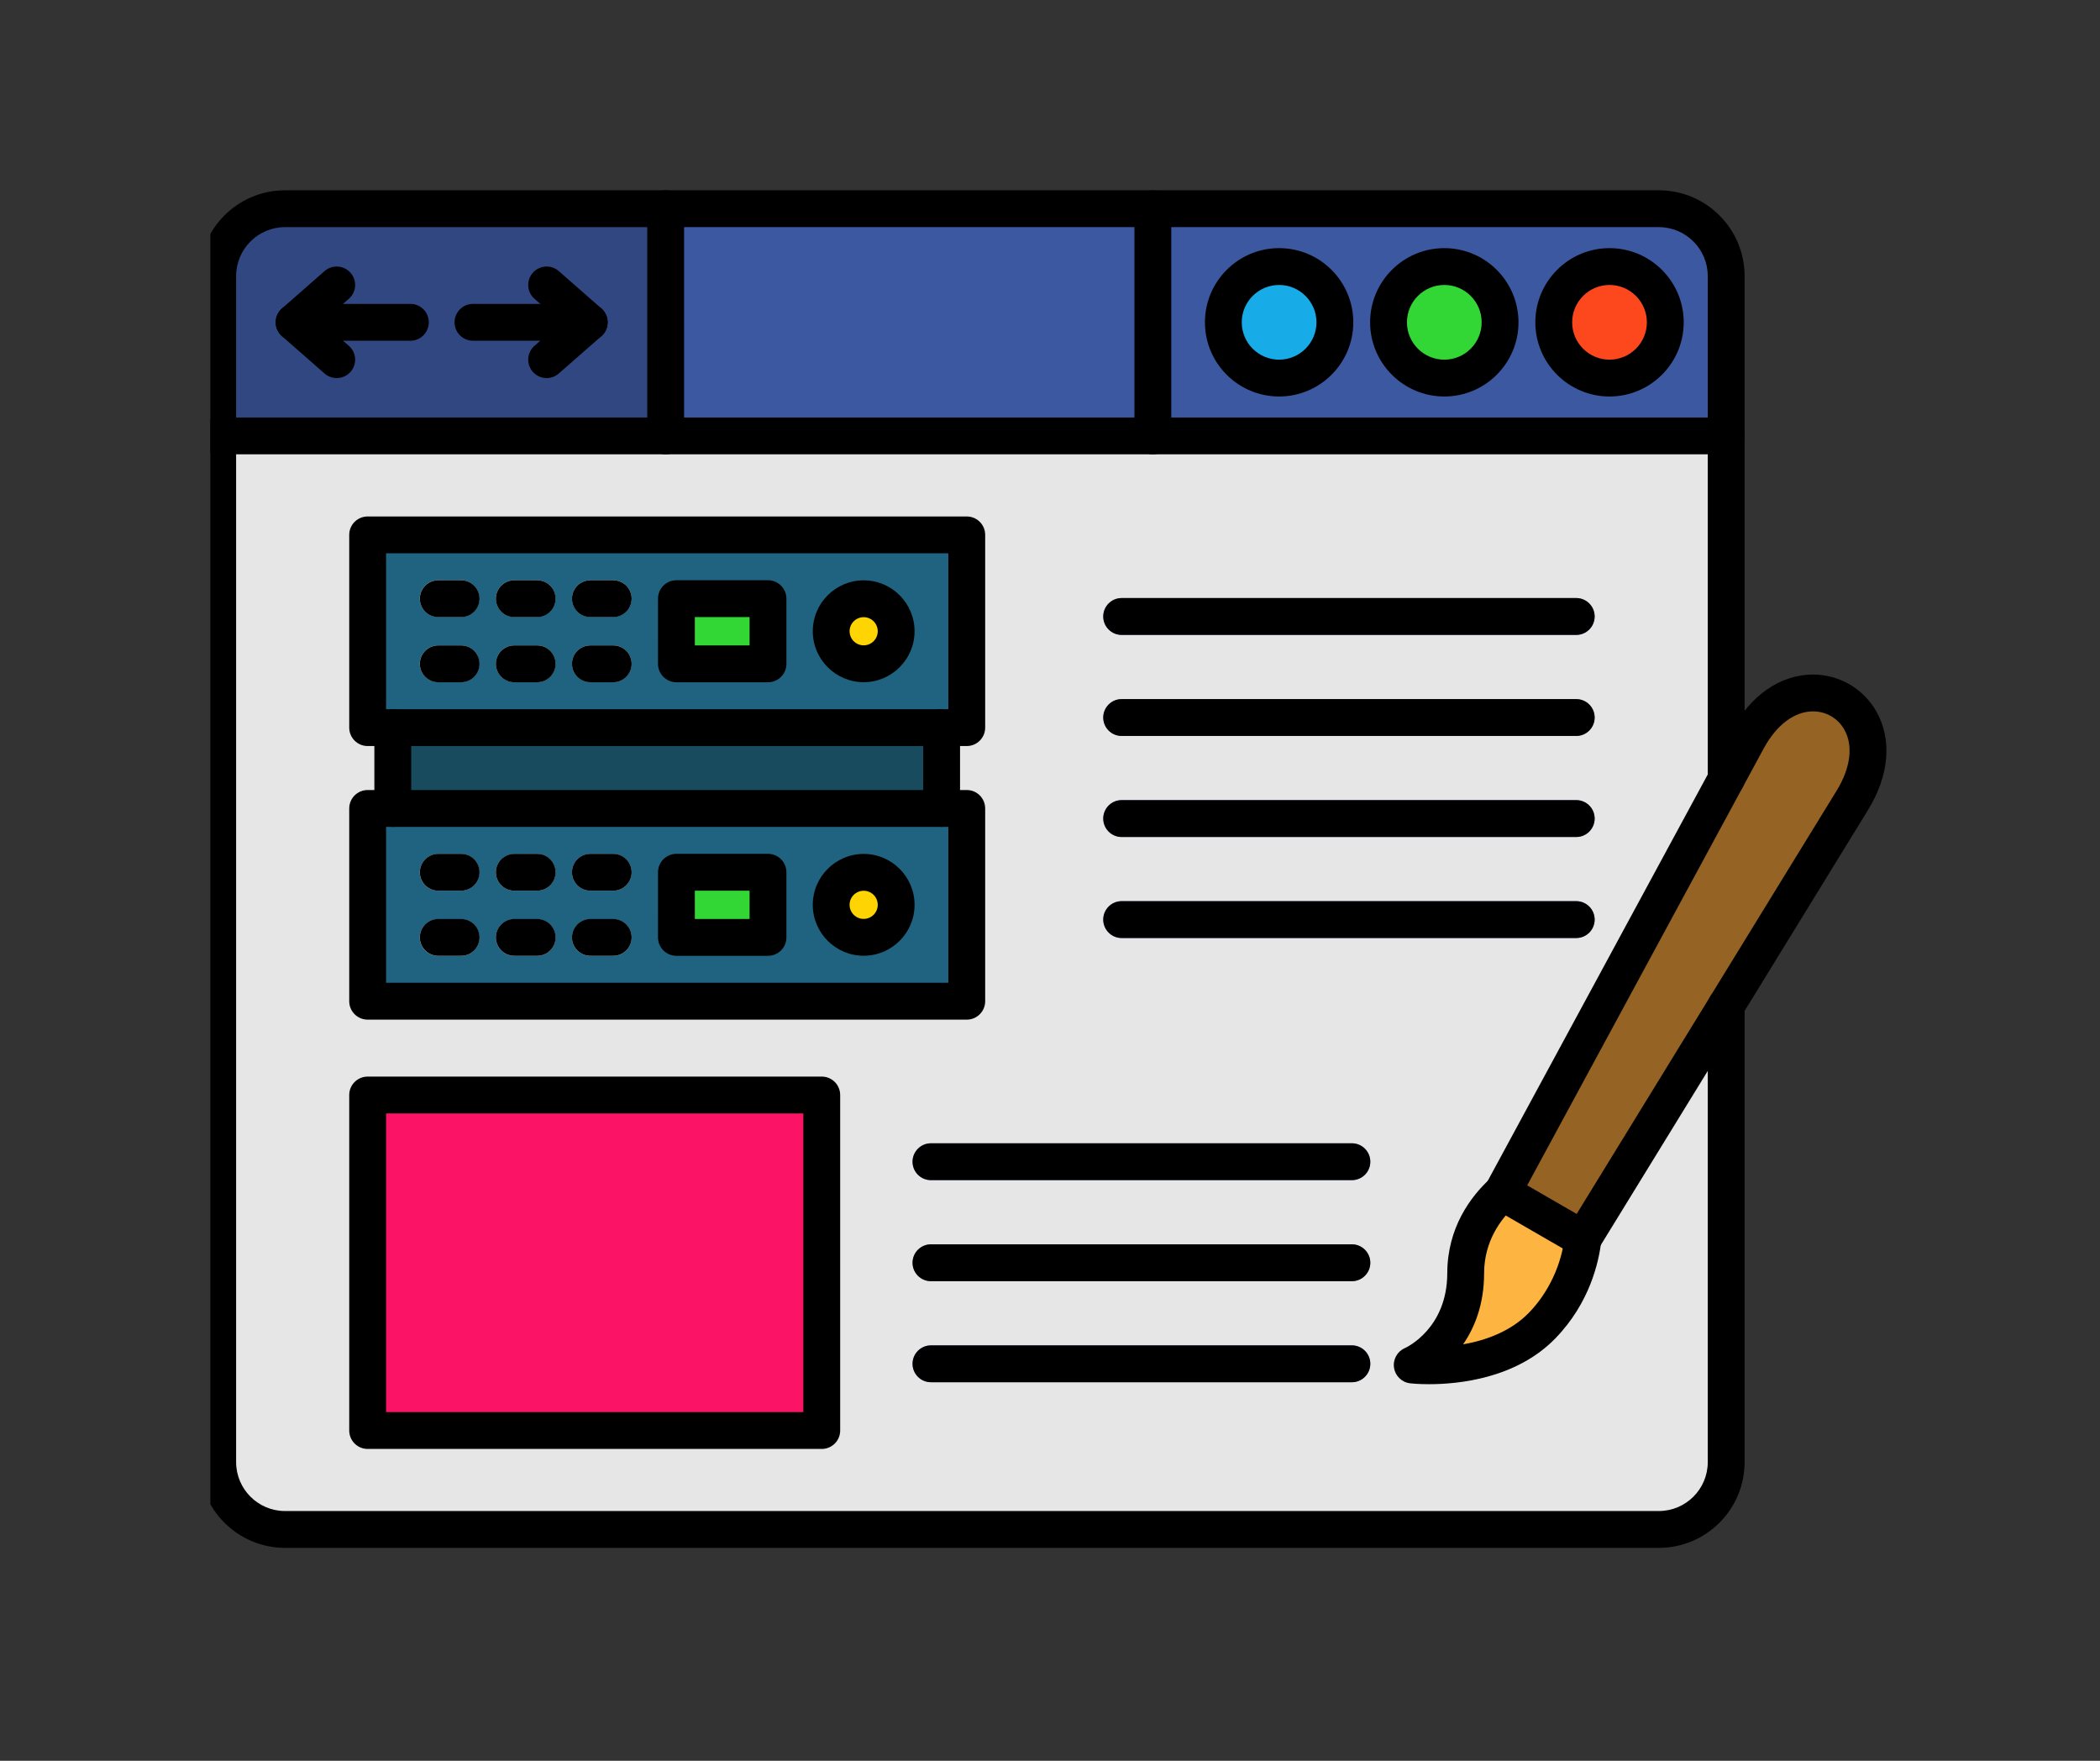 <svg xmlns="http://www.w3.org/2000/svg" xmlns:xlink="http://www.w3.org/1999/xlink" width="940" zoomAndPan="magnify" viewBox="0 0 705 591" height="788" preserveAspectRatio="xMidYMid meet" version="1.0"><rect x="0" y="0" width="705" height="591" fill="#333333" stroke="none"/><defs><clipPath id="af64825ebf"><path d="M 70.625 63 L 586 63 L 586 520 L 70.625 520 Z M 70.625 63 " clip-rule="nonzero"/></clipPath><clipPath id="9a5795e136"><path d="M 70.625 140 L 586 140 L 586 153 L 70.625 153 Z M 70.625 140 " clip-rule="nonzero"/></clipPath></defs><path fill="#3c58a0" d="M 95.707 70.062 L 556.887 70.062 C 569.32 70.062 579.496 80.238 579.496 92.668 L 579.496 160.117 C 579.496 172.547 569.32 182.723 556.887 182.723 L 95.707 182.723 C 83.273 182.723 73.098 172.551 73.098 160.117 L 73.098 92.668 C 73.098 80.234 83.273 70.062 95.707 70.062 Z M 95.707 70.062 " fill-opacity="1" fill-rule="evenodd"/><path fill="#e5ecf5" d="M 158.801 102.539 C 155.676 102.539 153.148 105.07 153.148 108.191 C 153.148 111.312 155.676 113.844 158.801 113.844 L 197.832 113.844 C 200.953 113.844 203.484 111.312 203.484 108.191 C 203.484 105.07 200.953 102.539 197.832 102.539 Z M 158.801 102.539 " fill-opacity="1" fill-rule="nonzero"/><path fill="#e5ecf5" d="M 187.234 91.414 C 184.895 89.367 181.336 89.602 179.285 91.941 C 177.238 94.285 177.477 97.844 179.816 99.891 L 189.285 108.191 L 179.816 116.492 C 177.477 118.539 177.238 122.098 179.285 124.438 C 181.336 126.781 184.895 127.016 187.234 124.969 L 201.188 112.738 C 201.508 112.504 201.809 112.23 202.082 111.918 C 204.141 109.57 203.902 106 201.559 103.941 L 201.539 103.953 Z M 187.234 91.414 " fill-opacity="1" fill-rule="nonzero"/><path fill="#e5ecf5" d="M 137.781 113.844 C 140.902 113.844 143.434 111.312 143.434 108.191 C 143.434 105.07 140.902 102.539 137.781 102.539 L 98.75 102.539 L 98.75 113.844 Z M 137.781 113.844 " fill-opacity="1" fill-rule="nonzero"/><path fill="#e5ecf5" d="M 116.766 99.891 C 119.105 97.844 119.344 94.285 117.293 91.945 C 115.246 89.602 111.688 89.367 109.348 91.414 L 95.039 103.953 L 95.023 103.941 C 92.676 106 92.441 109.57 94.5 111.918 C 94.773 112.23 95.074 112.504 95.395 112.738 L 109.348 124.969 C 111.688 127.016 115.246 126.781 117.293 124.438 C 119.344 122.098 119.105 118.539 116.766 116.492 L 107.297 108.191 Z M 116.766 99.891 " fill-opacity="1" fill-rule="nonzero"/><path fill="#fd481e" d="M 559.027 108.223 C 559.027 108.836 559 109.449 558.938 110.059 C 558.879 110.668 558.789 111.277 558.668 111.879 C 558.551 112.48 558.398 113.074 558.223 113.66 C 558.043 114.246 557.836 114.824 557.602 115.391 C 557.367 115.957 557.105 116.512 556.816 117.055 C 556.527 117.594 556.211 118.121 555.871 118.633 C 555.531 119.141 555.164 119.633 554.777 120.109 C 554.387 120.582 553.977 121.035 553.543 121.469 C 553.109 121.902 552.652 122.316 552.18 122.703 C 551.703 123.094 551.211 123.457 550.703 123.801 C 550.191 124.141 549.668 124.457 549.125 124.746 C 548.586 125.035 548.031 125.297 547.465 125.531 C 546.898 125.766 546.32 125.973 545.734 126.152 C 545.145 126.328 544.551 126.477 543.949 126.598 C 543.348 126.719 542.742 126.809 542.129 126.867 C 541.52 126.926 540.906 126.957 540.293 126.957 C 539.68 126.957 539.07 126.926 538.457 126.867 C 537.848 126.809 537.242 126.719 536.641 126.598 C 536.039 126.477 535.441 126.328 534.855 126.152 C 534.27 125.973 533.691 125.766 533.125 125.531 C 532.559 125.297 532.004 125.035 531.461 124.746 C 530.922 124.457 530.395 124.141 529.887 123.801 C 529.375 123.457 528.883 123.094 528.41 122.703 C 527.934 122.316 527.48 121.902 527.047 121.469 C 526.613 121.035 526.203 120.582 525.812 120.109 C 525.422 119.633 525.059 119.141 524.715 118.633 C 524.375 118.121 524.062 117.594 523.77 117.055 C 523.48 116.512 523.219 115.957 522.984 115.391 C 522.75 114.824 522.543 114.246 522.367 113.66 C 522.188 113.074 522.039 112.48 521.918 111.879 C 521.801 111.277 521.711 110.668 521.648 110.059 C 521.59 109.449 521.559 108.836 521.559 108.223 C 521.559 107.609 521.59 106.996 521.648 106.387 C 521.711 105.777 521.801 105.168 521.918 104.566 C 522.039 103.965 522.188 103.371 522.367 102.785 C 522.543 102.195 522.75 101.621 522.984 101.055 C 523.219 100.484 523.48 99.934 523.773 99.391 C 524.062 98.852 524.375 98.324 524.715 97.812 C 525.059 97.305 525.422 96.812 525.812 96.336 C 526.203 95.863 526.613 95.41 527.047 94.977 C 527.48 94.543 527.934 94.129 528.41 93.742 C 528.883 93.352 529.375 92.984 529.887 92.645 C 530.395 92.305 530.922 91.988 531.461 91.699 C 532.004 91.41 532.559 91.148 533.125 90.914 C 533.691 90.68 534.27 90.473 534.855 90.293 C 535.441 90.117 536.039 89.969 536.641 89.848 C 537.242 89.727 537.848 89.637 538.457 89.578 C 539.07 89.52 539.68 89.488 540.293 89.488 C 540.906 89.488 541.52 89.52 542.129 89.578 C 542.742 89.637 543.348 89.727 543.949 89.848 C 544.551 89.969 545.145 90.117 545.73 90.293 C 546.32 90.473 546.898 90.68 547.465 90.914 C 548.031 91.148 548.586 91.41 549.125 91.699 C 549.668 91.988 550.191 92.305 550.703 92.645 C 551.211 92.984 551.703 93.352 552.18 93.742 C 552.652 94.129 553.109 94.543 553.543 94.977 C 553.977 95.41 554.387 95.863 554.777 96.336 C 555.164 96.812 555.531 97.305 555.871 97.812 C 556.211 98.324 556.527 98.852 556.816 99.391 C 557.105 99.934 557.367 100.484 557.602 101.055 C 557.836 101.621 558.043 102.195 558.223 102.785 C 558.398 103.371 558.551 103.965 558.668 104.566 C 558.789 105.168 558.879 105.777 558.938 106.387 C 559 106.996 559.027 107.609 559.027 108.223 Z M 559.027 108.223 " fill-opacity="1" fill-rule="nonzero"/><path fill="#32d736" d="M 503.566 108.223 C 503.566 108.836 503.535 109.449 503.477 110.059 C 503.418 110.668 503.328 111.277 503.207 111.879 C 503.086 112.48 502.938 113.074 502.762 113.66 C 502.582 114.246 502.375 114.824 502.141 115.391 C 501.906 115.957 501.645 116.512 501.355 117.055 C 501.066 117.594 500.75 118.121 500.41 118.633 C 500.066 119.141 499.703 119.633 499.312 120.109 C 498.926 120.582 498.512 121.035 498.078 121.469 C 497.645 121.902 497.191 122.316 496.719 122.703 C 496.242 123.094 495.75 123.457 495.238 123.801 C 494.73 124.141 494.203 124.457 493.664 124.746 C 493.121 125.035 492.566 125.297 492 125.531 C 491.434 125.766 490.855 125.973 490.27 126.152 C 489.684 126.328 489.09 126.477 488.488 126.598 C 487.887 126.719 487.277 126.809 486.668 126.867 C 486.059 126.926 485.445 126.957 484.832 126.957 C 484.219 126.957 483.605 126.926 482.996 126.867 C 482.387 126.809 481.777 126.719 481.176 126.598 C 480.574 126.477 479.98 126.328 479.395 126.152 C 478.805 125.973 478.23 125.766 477.664 125.531 C 477.094 125.297 476.543 125.035 476 124.746 C 475.461 124.457 474.934 124.141 474.422 123.801 C 473.914 123.457 473.422 123.094 472.945 122.703 C 472.473 122.316 472.02 121.902 471.586 121.469 C 471.152 121.035 470.738 120.582 470.352 120.109 C 469.961 119.633 469.594 119.141 469.254 118.633 C 468.914 118.121 468.598 117.594 468.309 117.055 C 468.02 116.512 467.758 115.957 467.523 115.391 C 467.289 114.824 467.082 114.246 466.902 113.66 C 466.727 113.074 466.578 112.48 466.457 111.879 C 466.336 111.277 466.246 110.668 466.188 110.059 C 466.129 109.449 466.098 108.836 466.098 108.223 C 466.098 107.609 466.129 106.996 466.188 106.387 C 466.246 105.777 466.336 105.168 466.457 104.566 C 466.578 103.965 466.727 103.371 466.902 102.785 C 467.082 102.195 467.289 101.621 467.523 101.055 C 467.758 100.484 468.02 99.934 468.309 99.391 C 468.598 98.852 468.914 98.324 469.254 97.812 C 469.594 97.305 469.961 96.812 470.352 96.336 C 470.738 95.863 471.152 95.41 471.586 94.977 C 472.02 94.543 472.473 94.129 472.945 93.742 C 473.422 93.352 473.914 92.984 474.422 92.645 C 474.934 92.305 475.461 91.988 476 91.699 C 476.543 91.41 477.094 91.148 477.664 90.914 C 478.23 90.68 478.805 90.473 479.395 90.293 C 479.98 90.117 480.574 89.969 481.176 89.848 C 481.777 89.727 482.387 89.637 482.996 89.578 C 483.605 89.52 484.219 89.488 484.832 89.488 C 485.445 89.488 486.059 89.52 486.668 89.578 C 487.277 89.637 487.887 89.727 488.488 89.848 C 489.09 89.969 489.684 90.117 490.27 90.293 C 490.855 90.473 491.434 90.68 492 90.914 C 492.566 91.148 493.121 91.41 493.664 91.699 C 494.203 91.988 494.73 92.305 495.238 92.645 C 495.75 92.984 496.242 93.352 496.719 93.742 C 497.191 94.129 497.645 94.543 498.078 94.977 C 498.512 95.41 498.926 95.863 499.312 96.336 C 499.703 96.812 500.066 97.305 500.41 97.812 C 500.75 98.324 501.066 98.852 501.355 99.391 C 501.645 99.934 501.906 100.484 502.141 101.055 C 502.375 101.621 502.582 102.195 502.762 102.785 C 502.938 103.371 503.086 103.965 503.207 104.566 C 503.328 105.168 503.418 105.777 503.477 106.387 C 503.535 106.996 503.566 107.609 503.566 108.223 Z M 503.566 108.223 " fill-opacity="1" fill-rule="nonzero"/><path fill="#17ace8" d="M 448.195 108.223 C 448.195 108.836 448.168 109.449 448.105 110.059 C 448.047 110.668 447.957 111.277 447.836 111.879 C 447.719 112.48 447.57 113.074 447.391 113.66 C 447.211 114.246 447.004 114.824 446.77 115.391 C 446.535 115.957 446.273 116.512 445.984 117.055 C 445.695 117.594 445.379 118.121 445.039 118.633 C 444.699 119.141 444.332 119.633 443.945 120.109 C 443.555 120.582 443.145 121.035 442.711 121.469 C 442.277 121.902 441.82 122.316 441.348 122.703 C 440.875 123.094 440.383 123.457 439.871 123.801 C 439.359 124.141 438.836 124.457 438.293 124.746 C 437.754 125.035 437.199 125.297 436.633 125.531 C 436.066 125.766 435.488 125.973 434.902 126.152 C 434.312 126.328 433.719 126.477 433.117 126.598 C 432.516 126.719 431.91 126.809 431.297 126.867 C 430.688 126.926 430.074 126.957 429.461 126.957 C 428.848 126.957 428.238 126.926 427.625 126.867 C 427.016 126.809 426.41 126.719 425.809 126.598 C 425.207 126.477 424.609 126.328 424.023 126.152 C 423.438 125.973 422.859 125.766 422.293 125.531 C 421.727 125.297 421.172 125.035 420.629 124.746 C 420.09 124.457 419.562 124.141 419.055 123.801 C 418.543 123.457 418.051 123.094 417.578 122.703 C 417.102 122.316 416.648 121.902 416.215 121.469 C 415.781 121.035 415.371 120.582 414.98 120.109 C 414.59 119.633 414.227 119.141 413.887 118.633 C 413.543 118.121 413.23 117.594 412.941 117.055 C 412.648 116.512 412.387 115.957 412.152 115.391 C 411.918 114.824 411.711 114.246 411.535 113.66 C 411.355 113.074 411.207 112.48 411.086 111.879 C 410.969 111.277 410.879 110.668 410.816 110.059 C 410.758 109.449 410.727 108.836 410.727 108.223 C 410.727 107.609 410.758 106.996 410.816 106.387 C 410.879 105.777 410.969 105.168 411.086 104.566 C 411.207 103.965 411.355 103.371 411.535 102.785 C 411.711 102.195 411.918 101.621 412.152 101.055 C 412.387 100.484 412.648 99.934 412.941 99.391 C 413.23 98.852 413.543 98.324 413.887 97.812 C 414.227 97.305 414.59 96.812 414.98 96.336 C 415.371 95.863 415.781 95.41 416.215 94.977 C 416.648 94.543 417.102 94.129 417.578 93.742 C 418.051 93.352 418.543 92.984 419.055 92.645 C 419.562 92.305 420.09 91.988 420.629 91.699 C 421.172 91.41 421.727 91.148 422.293 90.914 C 422.859 90.68 423.438 90.473 424.023 90.293 C 424.609 90.117 425.207 89.969 425.809 89.848 C 426.41 89.727 427.016 89.637 427.625 89.578 C 428.238 89.52 428.848 89.488 429.461 89.488 C 430.074 89.488 430.688 89.52 431.297 89.578 C 431.91 89.637 432.516 89.727 433.117 89.848 C 433.719 89.969 434.312 90.117 434.902 90.293 C 435.488 90.473 436.066 90.68 436.633 90.914 C 437.199 91.148 437.754 91.41 438.293 91.699 C 438.836 91.988 439.359 92.305 439.871 92.645 C 440.383 92.984 440.875 93.352 441.348 93.742 C 441.82 94.129 442.277 94.543 442.711 94.977 C 443.145 95.41 443.555 95.863 443.945 96.336 C 444.332 96.812 444.699 97.305 445.039 97.812 C 445.379 98.324 445.695 98.852 445.984 99.391 C 446.273 99.934 446.535 100.484 446.77 101.055 C 447.004 101.621 447.211 102.195 447.391 102.785 C 447.57 103.371 447.719 103.965 447.836 104.566 C 447.957 105.168 448.047 105.777 448.105 106.387 C 448.168 106.996 448.195 107.609 448.195 108.223 Z M 448.195 108.223 " fill-opacity="1" fill-rule="nonzero"/><path fill="#e6e6e6" d="M 73.098 146.32 L 73.098 490.738 C 73.098 503.172 83.273 513.344 95.707 513.344 L 556.887 513.344 C 569.32 513.344 579.496 503.172 579.496 490.738 L 579.496 146.32 Z M 73.098 146.32 " fill-opacity="1" fill-rule="evenodd"/><path fill="#fdb441" d="M 504.395 400.203 L 522.223 394.496 L 531.422 415.809 C 530.387 424.996 526.328 436.027 517.742 444.883 C 501.789 461.336 474.102 458.148 474.102 458.148 C 474.102 458.148 492.023 450.453 492.051 427.359 C 492.07 414.41 498.633 405.516 504.395 400.199 Z M 504.395 400.203 " fill-opacity="1" fill-rule="evenodd"/><path fill="#667fb0" d="M 312.547 383.742 C 309.133 383.742 306.363 386.512 306.363 389.926 C 306.363 393.34 309.133 396.109 312.547 396.109 L 453.84 396.109 C 457.254 396.109 460.023 393.34 460.023 389.926 C 460.023 386.512 457.254 383.742 453.84 383.742 Z M 312.547 383.742 " fill-opacity="1" fill-rule="nonzero"/><path fill="#667fb0" d="M 312.547 417.652 C 309.133 417.652 306.363 420.422 306.363 423.836 C 306.363 427.25 309.133 430.02 312.547 430.02 L 453.84 430.02 C 457.254 430.02 460.023 427.25 460.023 423.836 C 460.023 420.422 457.254 417.652 453.84 417.652 Z M 312.547 417.652 " fill-opacity="1" fill-rule="nonzero"/><path fill="#667fb0" d="M 312.547 451.562 C 309.133 451.562 306.363 454.332 306.363 457.746 C 306.363 461.16 309.133 463.93 312.547 463.93 L 453.84 463.93 C 457.254 463.93 460.023 461.16 460.023 457.746 C 460.023 454.332 457.254 451.562 453.84 451.562 Z M 312.547 451.562 " fill-opacity="1" fill-rule="nonzero"/><path fill="#fb1466" d="M 123.398 367.539 L 275.875 367.539 L 275.875 480.133 L 123.398 480.133 Z M 123.398 367.539 " fill-opacity="1" fill-rule="evenodd"/><path fill="#667fb0" d="M 376.562 234.652 C 373.145 234.652 370.379 237.422 370.379 240.836 C 370.379 244.25 373.145 247.02 376.562 247.02 L 529.156 247.02 C 532.57 247.02 535.34 244.25 535.34 240.836 C 535.34 237.422 532.57 234.652 529.156 234.652 Z M 376.562 234.652 " fill-opacity="1" fill-rule="nonzero"/><path fill="#667fb0" d="M 376.562 268.562 C 373.145 268.562 370.379 271.332 370.379 274.746 C 370.379 278.16 373.145 280.93 376.562 280.93 L 529.156 280.93 C 532.57 280.93 535.34 278.16 535.34 274.746 C 535.34 271.332 532.57 268.562 529.156 268.562 Z M 376.562 268.562 " fill-opacity="1" fill-rule="nonzero"/><path fill="#667fb0" d="M 376.562 302.473 C 373.145 302.473 370.379 305.242 370.379 308.656 C 370.379 312.07 373.145 314.84 376.562 314.84 L 529.156 314.84 C 532.57 314.84 535.34 312.07 535.34 308.656 C 535.34 305.242 532.57 302.473 529.156 302.473 Z M 376.562 302.473 " fill-opacity="1" fill-rule="nonzero"/><path fill="#667fb0" d="M 376.562 200.742 C 373.145 200.742 370.379 203.512 370.379 206.926 C 370.379 210.34 373.145 213.109 376.562 213.109 L 529.156 213.109 C 532.57 213.109 535.34 210.34 535.34 206.926 C 535.34 203.512 532.57 200.742 529.156 200.742 Z M 376.562 200.742 " fill-opacity="1" fill-rule="nonzero"/><path fill="#194b5f" d="M 131.84 238.066 L 316.219 238.066 L 316.219 277.574 L 131.84 277.574 Z M 131.84 238.066 " fill-opacity="1" fill-rule="evenodd"/><path fill="#206380" d="M 123.398 179.449 L 324.66 179.449 L 324.66 244.188 L 123.398 244.188 Z M 123.398 179.449 " fill-opacity="1" fill-rule="evenodd"/><path fill="#fed402" d="M 300.914 211.82 C 300.914 212.539 300.848 213.25 300.707 213.953 C 300.566 214.66 300.359 215.344 300.082 216.008 C 299.809 216.672 299.469 217.301 299.07 217.898 C 298.672 218.496 298.219 219.051 297.711 219.559 C 297.203 220.066 296.648 220.52 296.051 220.918 C 295.453 221.316 294.824 221.656 294.16 221.93 C 293.496 222.207 292.812 222.414 292.105 222.555 C 291.402 222.691 290.691 222.762 289.973 222.762 C 289.254 222.762 288.543 222.691 287.836 222.555 C 287.133 222.414 286.449 222.207 285.785 221.93 C 285.121 221.656 284.488 221.316 283.891 220.918 C 283.293 220.52 282.742 220.066 282.234 219.559 C 281.727 219.051 281.27 218.496 280.871 217.898 C 280.473 217.301 280.137 216.672 279.859 216.008 C 279.586 215.344 279.379 214.66 279.238 213.953 C 279.098 213.25 279.027 212.539 279.027 211.82 C 279.027 211.102 279.098 210.391 279.238 209.684 C 279.379 208.98 279.586 208.297 279.859 207.633 C 280.137 206.969 280.473 206.336 280.871 205.738 C 281.27 205.141 281.727 204.59 282.234 204.082 C 282.742 203.574 283.293 203.117 283.891 202.719 C 284.488 202.32 285.121 201.984 285.785 201.707 C 286.449 201.434 287.133 201.227 287.836 201.086 C 288.543 200.945 289.254 200.875 289.973 200.875 C 290.691 200.875 291.402 200.945 292.105 201.086 C 292.812 201.227 293.496 201.434 294.16 201.707 C 294.824 201.984 295.453 202.32 296.051 202.719 C 296.648 203.117 297.203 203.574 297.711 204.082 C 298.219 204.59 298.672 205.141 299.07 205.738 C 299.469 206.336 299.809 206.969 300.082 207.633 C 300.359 208.297 300.566 208.98 300.707 209.684 C 300.848 210.391 300.914 211.102 300.914 211.82 Z M 300.914 211.82 " fill-opacity="1" fill-rule="nonzero"/><path fill="#206380" d="M 123.398 271.363 L 324.66 271.363 L 324.66 336.098 L 123.398 336.098 Z M 123.398 271.363 " fill-opacity="1" fill-rule="evenodd"/><path fill="#fed402" d="M 300.914 303.73 C 300.914 304.449 300.848 305.16 300.707 305.863 C 300.566 306.57 300.359 307.254 300.082 307.918 C 299.809 308.582 299.469 309.211 299.07 309.809 C 298.672 310.406 298.219 310.961 297.711 311.469 C 297.203 311.977 296.648 312.43 296.051 312.828 C 295.453 313.23 294.824 313.566 294.16 313.84 C 293.496 314.117 292.812 314.324 292.105 314.465 C 291.402 314.605 290.691 314.676 289.973 314.676 C 289.254 314.676 288.543 314.605 287.836 314.465 C 287.133 314.324 286.449 314.117 285.785 313.84 C 285.121 313.566 284.488 313.23 283.891 312.828 C 283.293 312.43 282.742 311.977 282.234 311.469 C 281.727 310.961 281.27 310.406 280.871 309.809 C 280.473 309.211 280.137 308.582 279.859 307.918 C 279.586 307.254 279.379 306.57 279.238 305.863 C 279.098 305.16 279.027 304.449 279.027 303.73 C 279.027 303.012 279.098 302.301 279.238 301.594 C 279.379 300.891 279.586 300.207 279.859 299.543 C 280.137 298.879 280.473 298.246 280.871 297.648 C 281.27 297.051 281.727 296.5 282.234 295.992 C 282.742 295.484 283.293 295.031 283.891 294.629 C 284.488 294.23 285.121 293.895 285.785 293.621 C 286.449 293.344 287.133 293.137 287.836 292.996 C 288.543 292.855 289.254 292.785 289.973 292.785 C 290.691 292.785 291.402 292.855 292.105 292.996 C 292.812 293.137 293.496 293.344 294.16 293.621 C 294.824 293.895 295.453 294.23 296.051 294.629 C 296.648 295.031 297.203 295.484 297.711 295.992 C 298.219 296.5 298.672 297.051 299.07 297.648 C 299.469 298.246 299.809 298.879 300.082 299.543 C 300.359 300.207 300.566 300.891 300.707 301.594 C 300.848 302.301 300.914 303.012 300.914 303.73 Z M 300.914 303.73 " fill-opacity="1" fill-rule="nonzero"/><path fill="#32d736" d="M 227.09 200.875 L 257.883 200.875 L 257.883 222.762 L 227.09 222.762 Z M 227.09 200.875 " fill-opacity="1" fill-rule="evenodd"/><path fill="#e5ecf5" d="M 198.191 194.746 C 194.785 194.746 192.027 197.504 192.027 200.91 C 192.027 204.312 194.785 207.074 198.191 207.074 L 205.871 207.074 C 209.273 207.074 212.035 204.312 212.035 200.91 C 212.035 197.504 209.273 194.746 205.871 194.746 Z M 198.191 194.746 " fill-opacity="1" fill-rule="nonzero"/><path fill="#e5ecf5" d="M 172.641 194.746 C 169.234 194.746 166.477 197.504 166.477 200.91 C 166.477 204.312 169.234 207.074 172.641 207.074 L 180.32 207.074 C 183.723 207.074 186.484 204.312 186.484 200.91 C 186.484 197.504 183.723 194.746 180.32 194.746 Z M 172.641 194.746 " fill-opacity="1" fill-rule="nonzero"/><path fill="#e5ecf5" d="M 147.086 194.746 C 143.684 194.746 140.922 197.504 140.922 200.91 C 140.922 204.312 143.684 207.074 147.086 207.074 L 154.77 207.074 C 158.172 207.074 160.934 204.312 160.934 200.91 C 160.934 197.504 158.172 194.746 154.77 194.746 Z M 147.086 194.746 " fill-opacity="1" fill-rule="nonzero"/><path fill="#e5ecf5" d="M 198.191 216.625 C 194.785 216.625 192.027 219.387 192.027 222.789 C 192.027 226.195 194.785 228.953 198.191 228.953 L 205.871 228.953 C 209.273 228.953 212.035 226.195 212.035 222.789 C 212.035 219.387 209.273 216.625 205.871 216.625 Z M 198.191 216.625 " fill-opacity="1" fill-rule="nonzero"/><path fill="#e5ecf5" d="M 172.641 216.625 C 169.234 216.625 166.477 219.387 166.477 222.789 C 166.477 226.195 169.234 228.953 172.641 228.953 L 180.32 228.953 C 183.723 228.953 186.484 226.195 186.484 222.789 C 186.484 219.387 183.723 216.625 180.32 216.625 Z M 172.641 216.625 " fill-opacity="1" fill-rule="nonzero"/><path fill="#e5ecf5" d="M 147.086 216.625 C 143.684 216.625 140.922 219.387 140.922 222.789 C 140.922 226.195 143.684 228.953 147.086 228.953 L 154.77 228.953 C 158.172 228.953 160.934 226.195 160.934 222.789 C 160.934 219.387 158.172 216.625 154.77 216.625 Z M 147.086 216.625 " fill-opacity="1" fill-rule="nonzero"/><path fill="#32d736" d="M 227.09 292.785 L 257.883 292.785 L 257.883 314.676 L 227.09 314.676 Z M 227.09 292.785 " fill-opacity="1" fill-rule="evenodd"/><path fill="#e5ecf5" d="M 198.191 286.629 C 194.785 286.629 192.027 289.391 192.027 292.793 C 192.027 296.199 194.785 298.957 198.191 298.957 L 205.871 298.957 C 209.273 298.957 212.035 296.199 212.035 292.793 C 212.035 289.391 209.273 286.629 205.871 286.629 Z M 198.191 286.629 " fill-opacity="1" fill-rule="nonzero"/><path fill="#e5ecf5" d="M 172.641 286.629 C 169.234 286.629 166.477 289.391 166.477 292.793 C 166.477 296.199 169.234 298.957 172.641 298.957 L 180.32 298.957 C 183.723 298.957 186.484 296.199 186.484 292.793 C 186.484 289.391 183.723 286.629 180.32 286.629 Z M 172.641 286.629 " fill-opacity="1" fill-rule="nonzero"/><path fill="#e5ecf5" d="M 147.086 286.629 C 143.684 286.629 140.922 289.391 140.922 292.793 C 140.922 296.199 143.684 298.957 147.086 298.957 L 154.77 298.957 C 158.172 298.957 160.934 296.199 160.934 292.793 C 160.934 289.391 158.172 286.629 154.77 286.629 Z M 147.086 286.629 " fill-opacity="1" fill-rule="nonzero"/><path fill="#e5ecf5" d="M 198.191 308.508 C 194.785 308.508 192.027 311.27 192.027 314.672 C 192.027 318.078 194.785 320.836 198.191 320.836 L 205.871 320.836 C 209.273 320.836 212.035 318.078 212.035 314.672 C 212.035 311.27 209.273 308.508 205.871 308.508 Z M 198.191 308.508 " fill-opacity="1" fill-rule="nonzero"/><path fill="#e5ecf5" d="M 172.641 308.508 C 169.234 308.508 166.477 311.27 166.477 314.672 C 166.477 318.078 169.234 320.836 172.641 320.836 L 180.32 320.836 C 183.723 320.836 186.484 318.078 186.484 314.672 C 186.484 311.27 183.723 308.508 180.32 308.508 Z M 172.641 308.508 " fill-opacity="1" fill-rule="nonzero"/><path fill="#e5ecf5" d="M 147.086 308.508 C 143.684 308.508 140.922 311.27 140.922 314.672 C 140.922 318.078 143.684 320.836 147.086 320.836 L 154.77 320.836 C 158.172 320.836 160.934 318.078 160.934 314.672 C 160.934 311.27 158.172 308.508 154.77 308.508 Z M 147.086 308.508 " fill-opacity="1" fill-rule="nonzero"/><path fill="#956324" d="M 586.672 248.254 L 504.391 400.203 L 531.422 415.809 L 621.871 268.574 C 640.73 237.871 603.832 216.566 586.672 248.254 Z M 586.672 248.254 " fill-opacity="1" fill-rule="evenodd"/><path fill="#314782" d="M 113.742 102.539 L 137.781 102.539 C 140.902 102.539 143.434 105.07 143.434 108.191 C 143.434 111.312 140.902 113.844 137.781 113.844 L 113.742 113.844 L 116.766 116.492 C 119.105 118.539 119.344 122.098 117.293 124.438 C 115.246 126.781 111.688 127.016 109.348 124.969 L 95.395 112.738 C 95.074 112.504 94.773 112.227 94.5 111.918 C 92.441 109.57 92.676 106 95.023 103.941 L 95.039 103.953 L 109.348 91.414 C 111.688 89.363 115.246 89.602 117.293 91.941 C 119.344 94.285 119.105 97.844 116.766 99.891 Z M 73.098 92.668 L 73.098 146.32 L 223.48 146.32 L 223.48 70.062 L 95.707 70.062 C 83.273 70.062 73.098 80.234 73.098 92.668 Z M 179.289 91.941 C 181.336 89.602 184.895 89.363 187.234 91.414 L 201.188 103.645 C 201.316 103.738 201.438 103.836 201.559 103.941 C 201.641 104.012 201.719 104.086 201.793 104.16 C 202.227 104.582 202.574 105.059 202.84 105.57 C 202.859 105.605 202.879 105.645 202.898 105.68 C 203.273 106.438 203.484 107.289 203.484 108.191 C 203.484 109.516 203.023 110.844 202.082 111.918 C 201.895 112.129 201.695 112.324 201.484 112.504 C 201.391 112.586 201.289 112.664 201.188 112.738 L 187.234 124.969 C 184.895 127.016 181.336 126.781 179.289 124.438 C 177.238 122.098 177.477 118.539 179.816 116.492 L 182.84 113.844 L 158.801 113.844 C 155.68 113.844 153.148 111.312 153.148 108.191 C 153.148 105.07 155.68 102.539 158.801 102.539 L 182.84 102.539 L 179.816 99.891 C 177.477 97.844 177.238 94.285 179.289 91.941 Z M 179.289 91.941 " fill-opacity="1" fill-rule="evenodd"/><g clip-path="url(#af64825ebf)"><path fill="#000000" d="M 556.898 519.535 L 95.691 519.535 C 79.812 519.535 66.902 506.629 66.902 490.746 L 66.902 92.66 C 66.902 76.777 79.809 63.871 95.691 63.871 L 556.898 63.871 C 572.77 63.871 585.688 76.777 585.688 92.66 L 585.688 261.523 C 585.688 264.938 582.918 267.707 579.504 267.707 C 576.078 267.707 573.32 264.938 573.32 261.523 L 573.32 92.664 C 573.32 83.605 565.953 76.238 556.898 76.238 L 95.691 76.238 C 86.637 76.238 79.266 83.605 79.266 92.664 L 79.27 490.746 C 79.27 499.801 86.637 507.172 95.691 507.172 L 556.898 507.168 C 565.953 507.168 573.32 499.801 573.32 490.746 L 573.32 337.562 C 573.32 334.148 576.078 331.379 579.504 331.379 C 582.918 331.379 585.688 334.148 585.688 337.562 L 585.688 490.746 C 585.688 506.629 572.766 519.539 556.898 519.535 Z M 556.898 519.535 " fill-opacity="1" fill-rule="evenodd"/></g><g clip-path="url(#9a5795e136)"><path fill="#000000" d="M 579.508 152.496 L 73.086 152.496 C 69.672 152.496 66.902 149.727 66.902 146.312 C 66.902 142.898 69.672 140.129 73.086 140.129 L 579.508 140.129 C 582.918 140.129 585.688 142.898 585.688 146.312 C 585.688 149.727 582.918 152.496 579.508 152.496 Z M 579.508 152.496 " fill-opacity="1" fill-rule="evenodd"/></g><path fill="#000000" d="M 197.816 114.367 L 158.785 114.367 C 155.371 114.367 152.602 111.598 152.602 108.184 C 152.602 104.77 155.371 102 158.785 102 L 197.816 102 C 201.242 102 204 104.77 204 108.184 C 204 111.598 201.242 114.367 197.816 114.367 Z M 197.816 114.367 " fill-opacity="1" fill-rule="evenodd"/><path fill="#000000" d="M 183.52 126.898 C 181.789 126.898 180.09 126.191 178.867 124.801 C 176.613 122.223 176.871 118.32 179.434 116.066 L 188.438 108.184 L 179.434 100.289 C 176.871 98.047 176.613 94.129 178.867 91.566 C 181.121 89.004 185.023 88.746 187.586 90.988 L 201.898 103.535 C 203.238 104.707 204 106.406 204 108.184 C 204 109.961 203.238 111.66 201.898 112.836 L 187.586 125.367 C 186.418 126.398 184.957 126.898 183.52 126.898 Z M 183.52 126.898 " fill-opacity="1" fill-rule="evenodd"/><path fill="#000000" d="M 137.777 114.367 L 98.734 114.367 C 95.32 114.367 92.547 111.598 92.547 108.184 C 92.547 104.77 95.316 102 98.73 102 L 137.777 102 C 141.188 102 143.957 104.77 143.957 108.184 C 143.957 111.598 141.188 114.367 137.777 114.367 Z M 137.777 114.367 " fill-opacity="1" fill-rule="evenodd"/><path fill="#000000" d="M 113.043 126.898 C 111.586 126.898 110.145 126.398 108.957 125.367 L 94.66 112.832 C 93.324 111.66 92.547 109.961 92.547 108.184 C 92.547 106.406 93.32 104.707 94.66 103.535 L 108.957 90.988 C 111.535 88.746 115.438 89.004 117.691 91.566 C 119.949 94.129 119.688 98.047 117.113 100.289 L 108.109 108.184 L 117.113 116.066 C 119.691 118.32 119.945 122.223 117.691 124.801 C 116.473 126.191 114.754 126.898 113.043 126.898 Z M 113.043 126.898 " fill-opacity="1" fill-rule="evenodd"/><path fill="#000000" d="M 223.477 152.496 C 220.062 152.496 217.293 149.727 217.293 146.312 L 217.293 70.055 C 217.293 66.641 220.062 63.871 223.477 63.871 C 226.887 63.871 229.656 66.641 229.656 70.055 L 229.66 146.312 C 229.66 149.727 226.887 152.496 223.477 152.496 Z M 223.477 152.496 " fill-opacity="1" fill-rule="evenodd"/><path fill="#000000" d="M 387.031 152.496 C 383.605 152.496 380.848 149.727 380.848 146.312 L 380.848 70.055 C 380.848 66.641 383.605 63.871 387.031 63.871 C 390.445 63.871 393.215 66.641 393.215 70.055 L 393.215 146.312 C 393.215 149.727 390.445 152.496 387.031 152.496 Z M 387.031 152.496 " fill-opacity="1" fill-rule="evenodd"/><path fill="#000000" d="M 540.332 95.648 C 533.43 95.648 527.801 101.266 527.801 108.184 C 527.801 115.102 533.43 120.719 540.332 120.719 C 547.254 120.715 552.879 115.102 552.879 108.184 C 552.879 101.266 547.25 95.648 540.336 95.648 Z M 540.332 133.082 C 526.602 133.082 515.434 121.914 515.434 108.184 C 515.434 94.453 526.602 83.285 540.332 83.285 C 554.066 83.281 565.246 94.453 565.246 108.184 C 565.246 121.914 554.062 133.082 540.336 133.082 Z M 540.332 133.082 " fill-opacity="1" fill-rule="evenodd"/><path fill="#000000" d="M 484.879 95.648 C 477.961 95.648 472.332 101.266 472.332 108.184 C 472.332 115.102 477.961 120.719 484.879 120.719 C 491.797 120.715 497.41 115.102 497.41 108.184 C 497.41 101.266 491.797 95.648 484.879 95.648 Z M 484.879 133.082 C 471.148 133.082 459.965 121.914 459.965 108.184 C 459.965 94.453 471.145 83.285 484.879 83.285 C 498.613 83.281 509.777 94.453 509.777 108.184 C 509.781 121.914 498.609 133.082 484.879 133.082 Z M 484.879 133.082 " fill-opacity="1" fill-rule="evenodd"/><path fill="#000000" d="M 429.414 95.648 C 422.508 95.648 416.875 101.266 416.875 108.184 C 416.875 115.102 422.508 120.719 429.41 120.719 C 436.332 120.715 441.957 115.102 441.957 108.184 C 441.957 101.266 436.328 95.648 429.414 95.648 Z M 429.414 133.082 C 415.68 133.082 404.512 121.914 404.512 108.184 C 404.512 94.453 415.68 83.285 429.41 83.285 C 443.145 83.281 454.324 94.453 454.324 108.184 C 454.324 121.914 443.145 133.082 429.414 133.082 Z M 429.414 133.082 " fill-opacity="1" fill-rule="evenodd"/><path fill="#000000" d="M 512.703 397.859 L 529.309 407.453 L 616.617 265.336 C 621.281 257.734 622.207 250.289 619.168 244.895 C 616.992 241.055 613.074 238.773 608.656 238.773 C 608.617 238.773 608.59 238.773 608.539 238.773 C 602.355 238.824 596.367 243.359 592.117 251.191 Z M 531.418 422 C 530.375 422 529.305 421.727 528.34 421.176 L 501.301 405.562 C 498.402 403.887 497.359 400.203 498.957 397.266 L 581.246 245.305 C 587.699 233.391 597.602 226.5 608.438 226.41 C 608.504 226.406 608.578 226.41 608.656 226.41 C 617.453 226.406 625.594 231.137 629.922 238.812 C 635.258 248.242 634.238 260.262 627.152 271.816 L 536.703 419.047 C 535.527 420.941 533.504 422 531.418 421.996 Z M 531.418 422 " fill-opacity="1" fill-rule="evenodd"/><path fill="#000000" d="M 479.766 464.598 C 476.121 464.598 473.734 464.34 473.398 464.301 C 470.621 463.98 468.391 461.828 467.992 459.059 C 467.578 456.273 469.086 453.582 471.66 452.477 C 472.203 452.23 485.844 445.879 485.871 427.355 C 485.898 412.066 493.676 401.684 500.207 395.656 C 502.719 393.352 506.621 393.504 508.941 396.016 C 511.262 398.527 511.105 402.434 508.594 404.75 C 503.879 409.105 498.25 416.551 498.234 427.371 C 498.223 437.816 495.066 445.598 491.176 451.227 C 498.613 449.926 507.109 446.977 513.309 440.586 C 519.852 433.836 524.219 424.551 525.285 415.121 C 525.672 411.73 528.711 409.285 532.129 409.672 C 535.516 410.059 537.961 413.109 537.574 416.512 C 536.766 423.621 533.699 437.312 522.184 449.191 C 509.109 462.676 489.719 464.598 479.766 464.598 Z M 479.766 464.598 " fill-opacity="1" fill-rule="evenodd"/><path fill="#000000" d="M 129.609 238.039 L 318.375 238.039 L 318.375 185.703 L 129.609 185.703 Z M 324.559 250.406 L 123.43 250.406 C 120.016 250.406 117.242 247.637 117.242 244.223 L 117.242 179.52 C 117.242 176.105 120.012 173.352 123.426 173.352 L 324.559 173.352 C 327.973 173.352 330.738 176.105 330.738 179.52 L 330.738 244.223 C 330.738 247.637 327.969 250.406 324.559 250.406 Z M 324.559 250.406 " fill-opacity="1" fill-rule="evenodd"/><path fill="#000000" d="M 131.863 277.535 C 128.449 277.535 125.68 274.766 125.68 271.352 L 125.68 244.223 C 125.68 240.809 128.449 238.043 131.863 238.043 C 135.277 238.043 138.047 240.812 138.047 244.223 L 138.047 271.352 C 138.047 274.766 135.277 277.535 131.863 277.535 Z M 316.121 277.535 C 312.707 277.535 309.934 274.766 309.934 271.352 L 309.938 244.223 C 309.938 240.809 312.703 238.043 316.117 238.043 C 319.535 238.043 322.301 240.812 322.301 244.223 L 322.301 271.352 C 322.301 274.766 319.531 277.535 316.121 277.535 Z M 316.121 277.535 " fill-opacity="1" fill-rule="evenodd"/><path fill="#000000" d="M 129.609 329.871 L 318.375 329.871 L 318.375 277.535 L 129.609 277.535 Z M 324.559 342.238 L 123.43 342.238 C 120.016 342.238 117.242 339.469 117.242 336.055 L 117.242 271.352 C 117.242 267.938 120.012 265.168 123.426 265.168 L 324.559 265.168 C 327.973 265.168 330.738 267.938 330.738 271.352 L 330.738 336.055 C 330.738 339.469 327.969 342.238 324.559 342.238 Z M 324.559 342.238 " fill-opacity="1" fill-rule="evenodd"/><path fill="#000000" d="M 233.266 308.449 L 251.648 308.449 L 251.648 298.957 L 233.266 298.957 Z M 257.832 320.816 L 227.082 320.816 C 223.668 320.816 220.898 318.047 220.898 314.633 L 220.902 292.773 C 220.902 289.359 223.668 286.59 227.082 286.59 L 257.832 286.59 C 261.246 286.59 264.012 289.359 264.012 292.773 L 264.012 314.633 C 264.012 318.047 261.242 320.816 257.832 320.816 Z M 257.832 320.816 " fill-opacity="1" fill-rule="evenodd"/><path fill="#000000" d="M 289.945 298.98 C 287.34 298.98 285.215 301.094 285.215 303.711 C 285.219 306.312 287.34 308.426 289.941 308.426 C 292.559 308.422 294.672 306.312 294.672 303.711 C 294.672 301.094 292.559 298.98 289.945 298.98 Z M 289.945 320.789 C 280.527 320.789 272.863 313.125 272.863 303.711 C 272.863 294.277 280.527 286.617 289.941 286.617 C 299.371 286.613 307.035 294.281 307.035 303.711 C 307.039 313.125 299.371 320.789 289.945 320.789 Z M 289.945 320.789 " fill-opacity="1" fill-rule="evenodd"/><path fill="#000000" d="M 205.867 298.957 L 198.203 298.957 C 194.773 298.957 192.02 296.188 192.02 292.773 C 192.02 289.359 194.773 286.59 198.203 286.59 L 205.867 286.59 C 209.281 286.59 212.051 289.359 212.051 292.773 C 212.051 296.188 209.281 298.957 205.867 298.957 Z M 205.867 298.957 " fill-opacity="1" fill-rule="evenodd"/><path fill="#000000" d="M 180.336 298.957 L 172.656 298.957 C 169.242 298.957 166.473 296.188 166.473 292.773 C 166.477 289.359 169.242 286.59 172.656 286.59 L 180.336 286.59 C 183.75 286.59 186.52 289.359 186.52 292.773 C 186.52 296.188 183.75 298.957 180.336 298.957 Z M 180.336 298.957 " fill-opacity="1" fill-rule="evenodd"/><path fill="#000000" d="M 154.805 298.957 L 147.125 298.957 C 143.715 298.957 140.945 296.188 140.945 292.773 C 140.945 289.359 143.715 286.59 147.125 286.59 L 154.805 286.59 C 158.219 286.59 160.988 289.359 160.988 292.773 C 160.988 296.188 158.219 298.957 154.805 298.957 Z M 154.805 298.957 " fill-opacity="1" fill-rule="evenodd"/><path fill="#000000" d="M 205.867 320.816 L 198.203 320.816 C 194.773 320.816 192.02 318.047 192.02 314.633 C 192.02 311.219 194.773 308.449 198.203 308.449 L 205.867 308.449 C 209.281 308.449 212.051 311.219 212.051 314.633 C 212.051 318.047 209.281 320.816 205.867 320.816 Z M 205.867 320.816 " fill-opacity="1" fill-rule="evenodd"/><path fill="#000000" d="M 180.336 320.816 L 172.656 320.816 C 169.242 320.816 166.473 318.047 166.473 314.633 C 166.477 311.219 169.242 308.449 172.656 308.449 L 180.336 308.449 C 183.75 308.449 186.52 311.219 186.52 314.633 C 186.52 318.047 183.75 320.816 180.336 320.816 Z M 180.336 320.816 " fill-opacity="1" fill-rule="evenodd"/><path fill="#000000" d="M 154.805 320.816 L 147.125 320.816 C 143.715 320.816 140.945 318.047 140.945 314.633 C 140.945 311.219 143.715 308.449 147.125 308.449 L 154.805 308.449 C 158.219 308.449 160.988 311.219 160.988 314.633 C 160.988 318.047 158.219 320.816 154.805 320.816 Z M 154.805 320.816 " fill-opacity="1" fill-rule="evenodd"/><path fill="#000000" d="M 233.266 216.633 L 251.648 216.633 L 251.648 207.125 L 233.266 207.125 Z M 257.832 228.996 L 227.082 228.996 C 223.668 228.996 220.898 226.227 220.898 222.816 L 220.902 200.941 C 220.902 197.527 223.668 194.758 227.082 194.758 L 257.832 194.758 C 261.246 194.758 264.012 197.527 264.012 200.941 L 264.012 222.816 C 264.012 226.227 261.242 228.996 257.832 228.996 Z M 257.832 228.996 " fill-opacity="1" fill-rule="evenodd"/><path fill="#000000" d="M 289.945 207.152 C 287.34 207.152 285.215 209.277 285.215 211.879 C 285.219 214.48 287.34 216.605 289.941 216.605 C 292.559 216.605 294.672 214.48 294.672 211.879 C 294.672 209.277 292.559 207.152 289.945 207.152 Z M 289.945 228.973 C 280.527 228.973 272.863 221.293 272.863 211.879 C 272.863 202.449 280.527 194.785 289.941 194.785 C 299.371 194.785 307.035 202.449 307.035 211.879 C 307.039 221.293 299.371 228.973 289.945 228.973 Z M 289.945 228.973 " fill-opacity="1" fill-rule="evenodd"/><path fill="#000000" d="M 205.867 207.125 L 198.203 207.125 C 194.773 207.125 192.02 204.355 192.02 200.941 C 192.02 197.527 194.773 194.758 198.203 194.758 L 205.867 194.758 C 209.281 194.758 212.051 197.527 212.051 200.941 C 212.051 204.355 209.281 207.125 205.867 207.125 Z M 205.867 207.125 " fill-opacity="1" fill-rule="evenodd"/><path fill="#000000" d="M 180.336 207.125 L 172.656 207.125 C 169.242 207.125 166.473 204.355 166.473 200.941 C 166.477 197.527 169.242 194.758 172.656 194.758 L 180.336 194.758 C 183.75 194.758 186.52 197.527 186.52 200.941 C 186.52 204.355 183.75 207.125 180.336 207.125 Z M 180.336 207.125 " fill-opacity="1" fill-rule="evenodd"/><path fill="#000000" d="M 154.805 207.125 L 147.125 207.125 C 143.715 207.125 140.945 204.355 140.945 200.941 C 140.945 197.527 143.715 194.758 147.125 194.758 L 154.805 194.758 C 158.219 194.758 160.988 197.527 160.988 200.941 C 160.988 204.355 158.219 207.125 154.805 207.125 Z M 154.805 207.125 " fill-opacity="1" fill-rule="evenodd"/><path fill="#000000" d="M 205.867 228.996 L 198.203 228.996 C 194.773 228.996 192.02 226.23 192.02 222.816 C 192.02 219.387 194.773 216.633 198.203 216.633 L 205.867 216.633 C 209.281 216.633 212.051 219.391 212.051 222.816 C 212.051 226.227 209.281 229 205.867 228.996 Z M 205.867 228.996 " fill-opacity="1" fill-rule="evenodd"/><path fill="#000000" d="M 180.336 228.996 L 172.656 228.996 C 169.242 228.996 166.473 226.23 166.473 222.816 C 166.477 219.387 169.242 216.633 172.656 216.633 L 180.336 216.633 C 183.75 216.633 186.52 219.391 186.52 222.816 C 186.52 226.227 183.75 229 180.336 228.996 Z M 180.336 228.996 " fill-opacity="1" fill-rule="evenodd"/><path fill="#000000" d="M 154.805 228.996 L 147.125 228.996 C 143.715 228.996 140.945 226.23 140.945 222.816 C 140.945 219.387 143.715 216.633 147.125 216.633 L 154.805 216.633 C 158.219 216.633 160.988 219.391 160.988 222.816 C 160.988 226.227 158.219 229 154.805 228.996 Z M 154.805 228.996 " fill-opacity="1" fill-rule="evenodd"/><path fill="#000000" d="M 453.848 396.105 L 312.535 396.105 C 309.125 396.105 306.355 393.352 306.355 389.926 C 306.355 386.512 309.125 383.742 312.535 383.742 L 453.848 383.742 C 457.262 383.742 460.031 386.512 460.031 389.926 C 460.031 393.352 457.262 396.105 453.848 396.105 Z M 453.848 396.105 " fill-opacity="1" fill-rule="evenodd"/><path fill="#000000" d="M 453.848 430.023 L 312.535 430.023 C 309.125 430.023 306.355 427.254 306.355 423.84 C 306.355 420.426 309.125 417.656 312.535 417.656 L 453.848 417.656 C 457.262 417.656 460.031 420.426 460.031 423.84 C 460.031 427.254 457.262 430.023 453.848 430.023 Z M 453.848 430.023 " fill-opacity="1" fill-rule="evenodd"/><path fill="#000000" d="M 453.848 463.941 L 312.535 463.941 C 309.125 463.941 306.355 461.172 306.355 457.758 C 306.355 454.344 309.125 451.574 312.535 451.574 L 453.848 451.574 C 457.262 451.574 460.031 454.344 460.031 457.758 C 460.031 461.172 457.262 463.941 453.848 463.941 Z M 453.848 463.941 " fill-opacity="1" fill-rule="evenodd"/><path fill="#000000" d="M 129.609 473.961 L 269.695 473.961 L 269.695 373.719 L 129.609 373.719 Z M 275.879 486.328 L 123.426 486.328 C 120.012 486.328 117.242 483.559 117.242 480.145 L 117.242 367.535 C 117.242 364.121 120.012 361.352 123.426 361.352 L 275.879 361.352 C 279.305 361.352 282.059 364.125 282.059 367.535 L 282.062 480.145 C 282.062 483.559 279.305 486.328 275.879 486.328 Z M 275.879 486.328 " fill-opacity="1" fill-rule="evenodd"/><path fill="#000000" d="M 529.168 247.02 L 376.559 247.02 C 373.148 247.02 370.375 244.25 370.375 240.836 C 370.375 237.422 373.145 234.652 376.559 234.652 L 529.168 234.652 C 532.578 234.652 535.348 237.422 535.348 240.836 C 535.348 244.25 532.578 247.02 529.168 247.02 Z M 529.168 247.02 " fill-opacity="1" fill-rule="evenodd"/><path fill="#000000" d="M 529.168 280.934 L 376.559 280.934 C 373.148 280.934 370.375 278.168 370.375 274.738 C 370.375 271.324 373.145 268.559 376.559 268.559 L 529.168 268.555 C 532.578 268.555 535.348 271.324 535.348 274.738 C 535.348 278.164 532.578 280.938 529.168 280.934 Z M 529.168 280.934 " fill-opacity="1" fill-rule="evenodd"/><path fill="#000000" d="M 529.168 314.84 L 376.559 314.84 C 373.148 314.84 370.375 312.07 370.375 308.656 C 370.375 305.242 373.145 302.473 376.559 302.473 L 529.168 302.473 C 532.578 302.473 535.348 305.242 535.348 308.656 C 535.348 312.07 532.578 314.84 529.168 314.84 Z M 529.168 314.84 " fill-opacity="1" fill-rule="evenodd"/><path fill="#000000" d="M 529.168 213.102 L 376.559 213.102 C 373.148 213.102 370.375 210.332 370.375 206.918 C 370.375 203.504 373.145 200.734 376.559 200.734 L 529.168 200.734 C 532.578 200.734 535.348 203.504 535.348 206.918 C 535.348 210.332 532.578 213.102 529.168 213.102 Z M 529.168 213.102 " fill-opacity="1" fill-rule="evenodd"/></svg>